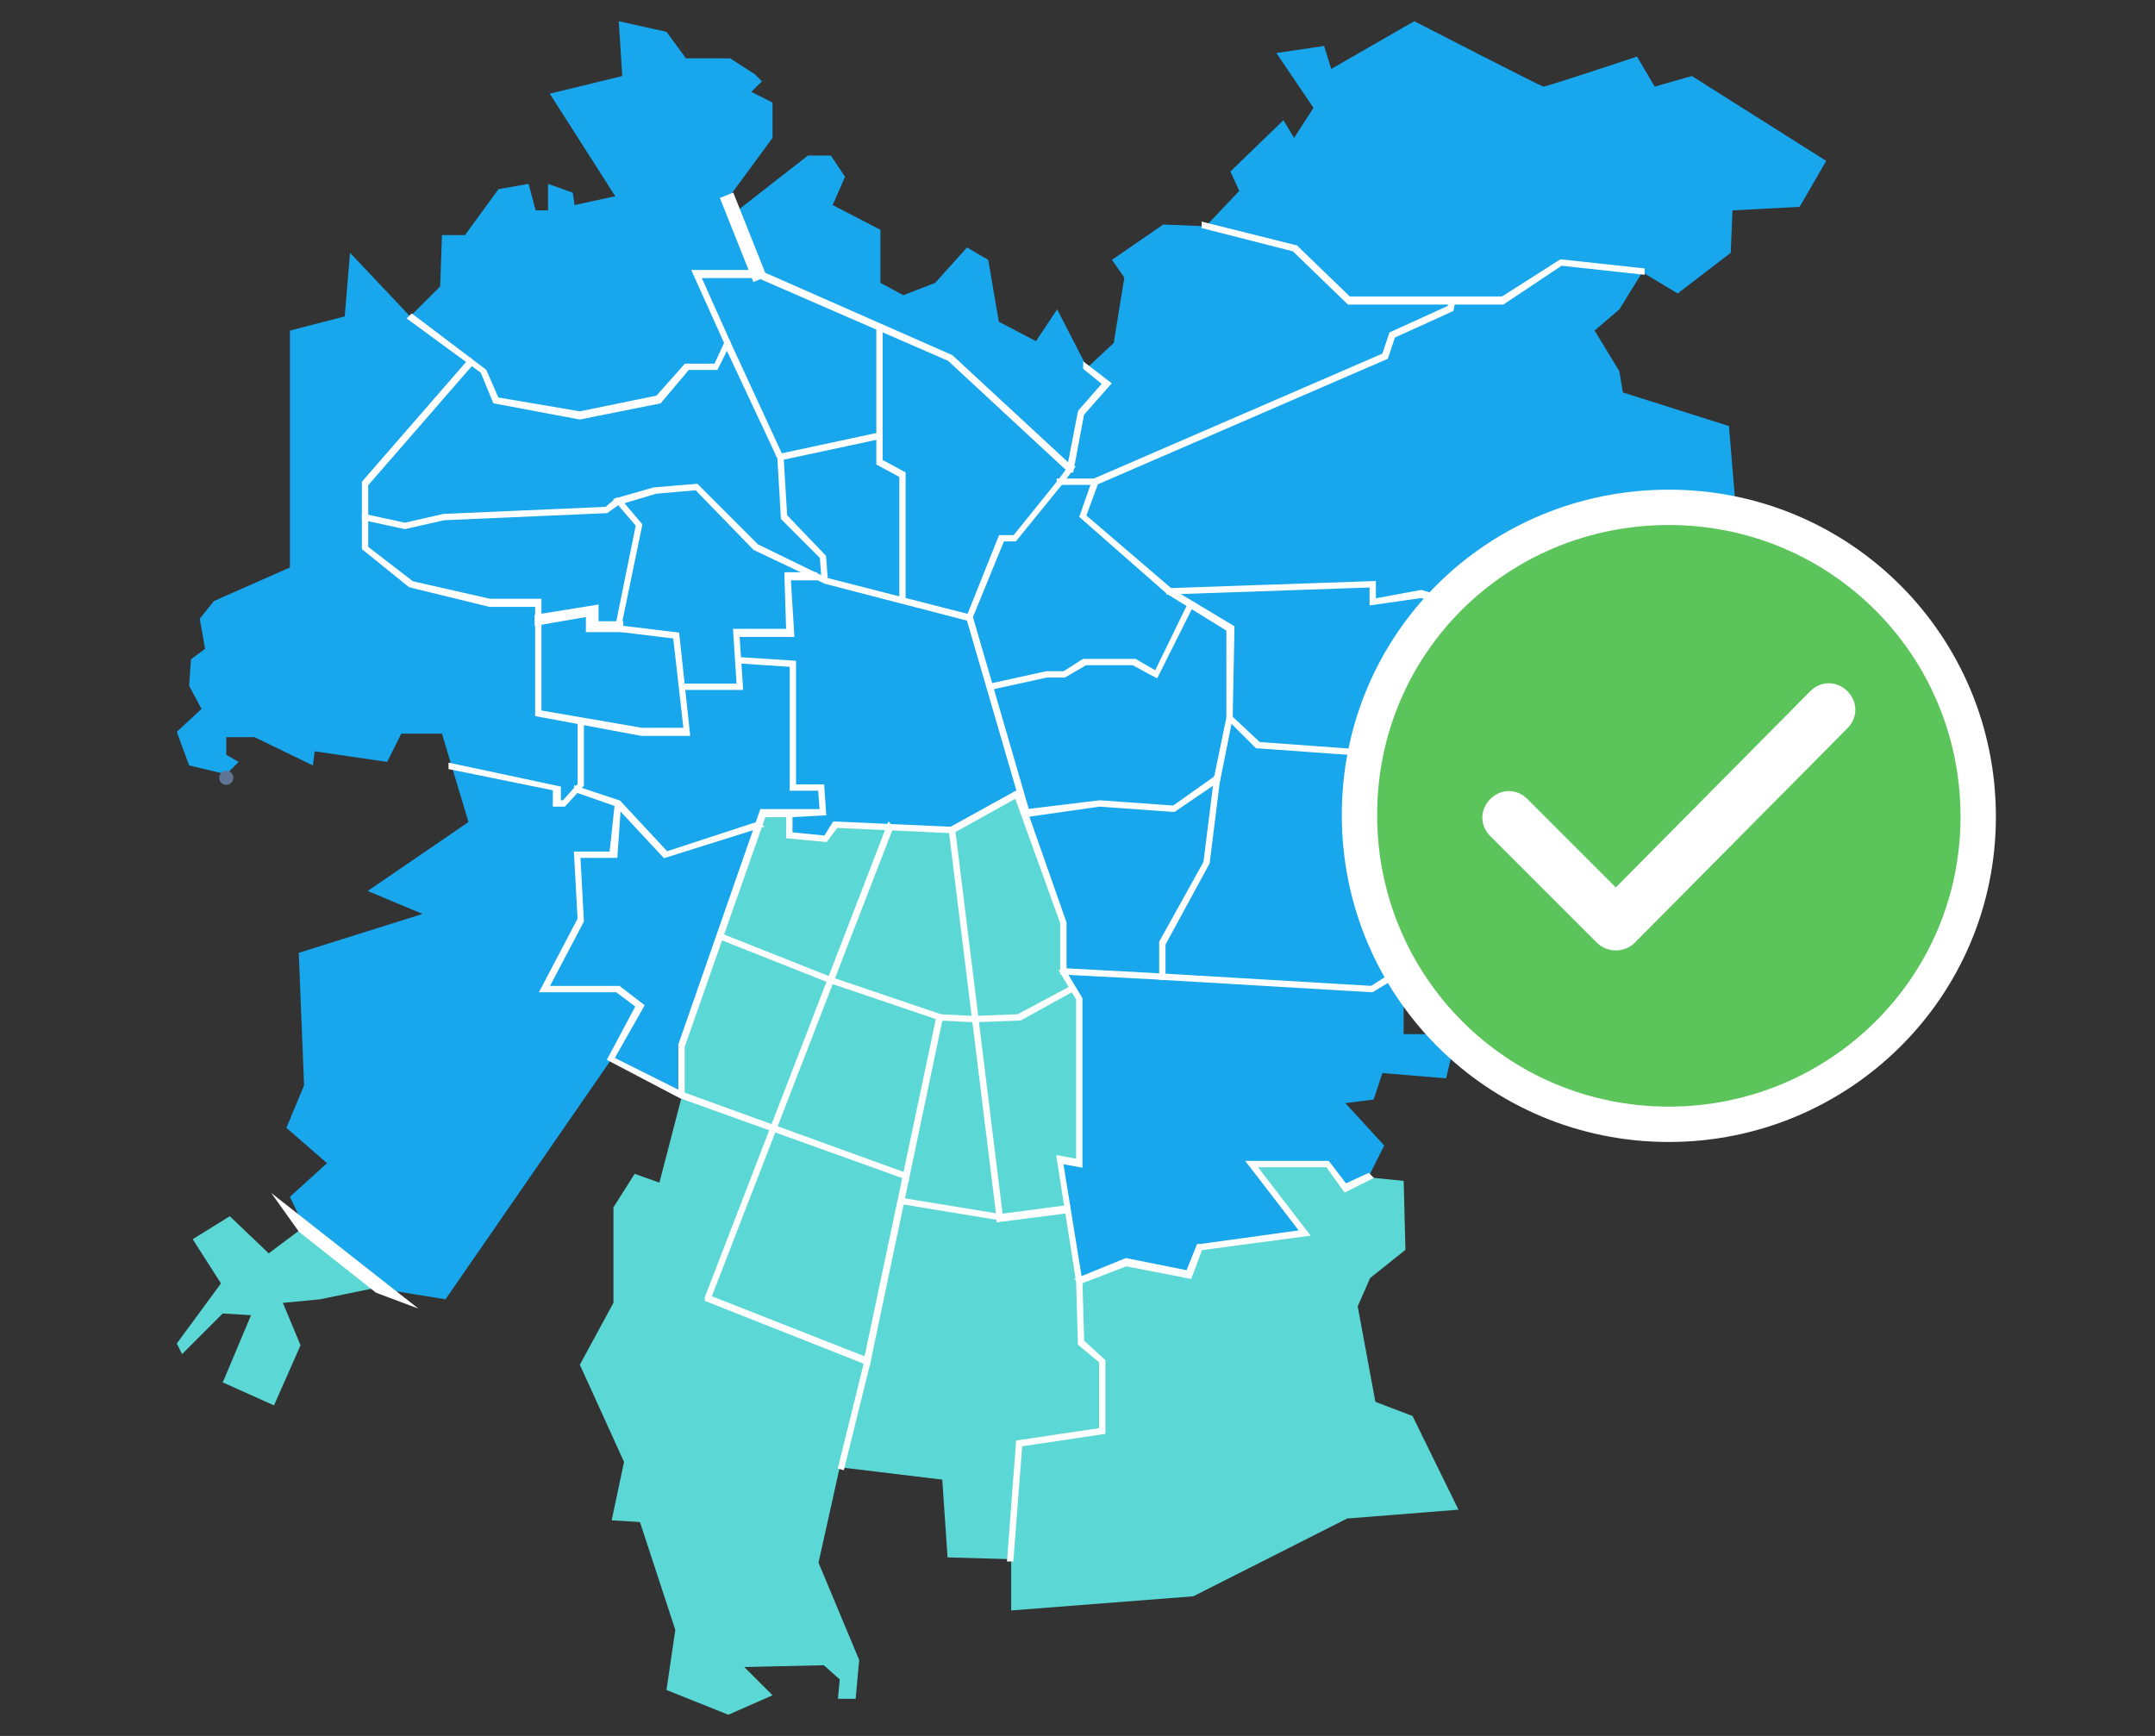 <?xml version="1.0" encoding="utf-8"?>
<!-- Generator: Adobe Illustrator 26.0.1, SVG Export Plug-In . SVG Version: 6.00 Build 0)  -->
<svg version="1.1" id="Capa_1" xmlns="http://www.w3.org/2000/svg" xmlns:xlink="http://www.w3.org/1999/xlink" x="0px" y="0px"
	 viewBox="0 0 121.9 98.2" style="enable-background:new 0 0 121.9 98.2;" xml:space="preserve">
<rect x="0" y="0" width="121.9" height="98.2" fill="#333333" stroke="none"/>
<style type="text/css">
	.st0{fill:none;}
	.st1{fill:#A4D7EA;}
	.st2{fill:#20B1FC;}
	.st3{fill:#5BD8D5;}
	.st4{fill:#18A6EC;}
	.st5{fill:#FFFFFF;stroke:#FFFFFF;stroke-width:0.258;stroke-miterlimit:10;}
	.st6{fill:#FFFFFF;stroke:#FFFFFF;stroke-width:0.516;stroke-miterlimit:10;}
	.st7{fill:#5F7393;}
	.st8{fill:#5BC45B;stroke:#FFFFFF;stroke-width:2;stroke-miterlimit:10;}
	.st9{fill:#FFFFFF;}
</style>
<path class="st0" d="M74.8,181.6h40v40h-40V181.6z"/>
<g>
	<path class="st1" d="M67.4,230.4l9.9-2.3l-0.7-2.2h10c0,0,3.6,1.2,3.2,4.3l-4.7,0.8v2.1c0,0-0.8,0.2-1.6-0.8s-0.8,1.9,1.2,3
		c2,1.1-1.9,2.2-2,3.2c0,0-1.8,0.9,0,3.1s2.2,3.1,0,3.8c-2.2,0.7-8.7,3.5-8.7,3.5l-13.4,1.4v-1.5c0,0-5.7,1-5.2-2.2
		c0.4-3.2-0.4-3.2,3.8-3.1c4.2,0.1,4.3,0.5,4.9,1c0.6,0.5,4.7-0.3,4.7-0.3l2.6-2.6l0,0l1.2-1.8l0,0c0,0-0.5-2.1-1.3-2.2
		c-0.8-0.2,0,0,0,0L67.4,230.4z"/>
	<path class="st1" d="M55.3,242.7h5.9l0,0l1.3,0.3c1.7,0.4,1.5,1.1,3.3,0.9l-0.5,0.1l3.5-0.6l0.8-1.2l2.2-2.5l-4.2-6.8l-2.5-6
		L55,219.3l-5.1,7.6L55.3,242.7z"/>
	<path class="st1" d="M66.1,226.9l4.8-2.8l-3.7-8.1l-2.6-0.9l-3.5-11.8c0,0-3.6-0.7-4.9,0.2v1l-2.3,1.2h-10l-2.2,6.8l11.5-0.3
		l2.1,6.1L66.1,226.9z"/>
	<path class="st1" d="M43.5,246.1c0,0-2.2,0.3-2.2-1.2c0.1-1.5,1.6-2.2,3.5-1.7s2.1-0.4,2.4-0.9c0.3-0.5,0.9-1.7,0.9-1.7l5.6,0.4
		v-0.8l-4.9-12.4L35.1,231l-0.4,1.2l-3.5,0.5c0,0-0.3,0.9,1.1,1.2c1.4,0.3,2.3,0.7,2.3,0.7s-1.2,9-0.4,12.2s1.1,2.3,2.3,2.3
		s0.1,1.2,0.1,1.2h1.2c0,0,0.4-1,1.2-0.8s0.1-0.9,2-0.6s1.9,0.3,1.9,0.3S43.9,247,43.5,246.1z"/>
	<path class="st1" d="M30,229.9c0,0,2,1,3.3,1s0.2-1.1,1.8-1c1.5,0,13.3-3.3,13.3-3.3l6-7.8l-1.4-6.1l-13.3,0.6c0,0,0.6-0.4-1-0.6
		s-3.2,0.8-3.2,0.8l-0.5,7.4c0,0-4.8-2.3-5.4-1.5s-10.8,10.5-10.8,10.5l0.8,1.9l4.8-4.1c0,0,3,1.5,4.4,1.2s-0.3-3.3-0.3-3.3l0.9-1.5
		l3.7,2.6L30,229.9z"/>
	<path class="st1" d="M5.2,238.8L8,238l0.6-3.1c0,0,1.8-2,2.7-1.9c0.8,0.1,2.2,0,2.2,0v-1.9l-3.6-1.8c0,0-4.3,2.1-4.8,5.1
		S5.2,238.8,5.2,238.8z"/>
</g>
<g>
	<path class="st2" d="M54.5,203.6c0,0-2.8-9.8,0-13.4c0,0,0-2.1,7.4-4.8c0,0,0.6,0.2,2.1-1.5c1.5-1.7,3.7-6.2,3.7-6.2
		s1.2-2.2,1.8-2.2c0.6,0,0.3-1.2,0.9-1.6c0.6-0.3,3.8-1.8,3.8-1.8s1.6,1.2,2.1,2.2s1.4-1.5,1.4-1.5s0.8-0.6,1.8-0.8
		c1-0.2,2.8-1.2,2.8-1.2l-0.9,6.8l-7,10.8c0,0-10.7,2.6-10.9,4.9s0,3.2,1.3,5.8c1.3,2.6-3.7,3.4-3.7,3.4S56.6,201.6,54.5,203.6z"/>
	<path class="st2" d="M75.7,196.3V188l7.2-11.1l6.1,7C88.9,183.8,80.4,185.9,75.7,196.3z"/>
	<path class="st2" d="M89.5,183.7c0,0,5.4-1.2,7.7-0.4c0,0,0.4-1.8-0.8-2.2c-1.2-0.5,0.6-0.7,1.2-0.5s2.2-0.1,2.2-0.1
		s-0.6-2.4,0.8-3.3c1.4-0.8-1.2-1.9-3.5-0.3c0,0-1.2,0,0-0.8s1.7-1.4,2.3-1.1c0.7,0.3,1.6-1.9,1.6-1.9s-1.5-0.8-2-0.7
		c-0.5,0.2,0-1.7,1.4-1.8s5.8-0.5,5.8-0.5s0.7-1.6-0.7-1c-1.3,0.6,0.1-3.8,1.3-4.2c1.2-0.3-1.1-3-3.6,0.4c-2.5,3.4-1,4.3-5.4,4.5
		c0,0,0.3-1.5,0.8-1.6c0.5-0.1,0.3-1.1-0.4-1c-0.7,0.1-3.5-0.6-2.7-1.1s4.2-2.2,4.2-2.2s0.5-0.5-0.1-1s-0.6-0.5-0.6-0.5
		s-2-1.2-2.4-1.7s-1.5,0-1.5,0s-0.9,0.5-1-0.2c-0.1-0.7,0.2-1.9-0.9-2.1s-0.2,1.8-1.9,1.9c-1.8,0.2-4.1-1.2-4.1-1.5
		s-1.2,1.6-1.4,1.1s-0.2-0.5-0.2-0.5l1.3-1.6c0,0-5.8-0.3-6.5,0s-1.2,1.1,0.4,1.4c1.7,0.6,2.8,0.8,2.3,1.7c-0.5,0.9-3.2,1.4-3.2,1.4
		s-1,1.9-0.5,2.2c0.5,0.3,2.2,0.2,2.1,1.2s2,0.7,2,0.7l0.8,2.8l-0.8,6.8L89.5,183.7z"/>
	<path class="st2" d="M62.2,203c0,0,4.5-0.8,4.6-3.2c0.1-2.5-3-6.1-1.1-7.1s8.9-3.6,8.9-3.6s0.7,11.8-0.7,18s-0.2,7.2-0.2,7.2
		s1.2,1.5-2,1.2c-2.6-0.2-4.5-0.6-4.5-0.6l-1.6-0.7C65.6,214,62,204.2,62.2,203z"/>
	<path class="st2" d="M68.1,215.8l3.9,8.8l-5.3,2.8v0.9l0.4,1.4l9.4-2.2L76,225l9.4,0.1l-0.2-1.9c0,0-6-3.1-10.9-12.7
		c0,0-0.1,1,0.4,3s-1.1,3.3-3.1,3S68.1,215.8,68.1,215.8z"/>
	<path class="st2" d="M9.2,222.9V215h4.3c0,0,1.3,4.3,4.7,5.1c3.6,0.8,10.1,0,10.1,0l-10.5,10.4l1.3,2.8l-0.3,0.8l-1.8-1l-1.5,0.6
		l-1.3-0.1l0.2-3l-4.4-2.2c0,0-0.8-0.8,0.2-1.1c1-0.3,1.9-1.4,1.9-1.4s-2-1.6-1.5-2.2C11.1,223.1,9.2,222.9,9.2,222.9z"/>
	<path class="st2" d="M15,215l-2.2-4.7l4-2.2l3.7,0.7l7.8,2.4v-6.5l14.8,1l-1.9,6.4c0,0-6.1,0-6.4,0.8s-0.5,6.8-0.5,6.8l-4.5-1.2
		l-2.7,0.8C27.2,219.3,15.1,221.6,15,215z"/>
	<path class="st2" d="M21.1,208.3l6.2,1.8l0.4-7l13.8,1.6l-8.7-9.5l6-7.7l-1.1-7.3c0,0-1.5,4.1-5.5,3.8c0,0-0.1-2.5-5.9,0.1
		c0,0-3.3-1-3.7-2.4c-0.3-1.4,1.8-1.1,1.8-1.1l0.6-2c0,0-4.6-3.1-5.6-2.5s-2.5,0.2-2.9-0.1c-0.4-0.3-1,1.5-1,1.5l1.3,0.6
		c0,0-4.8,2.2-3.4,3.7s4.8,2.8,7.6,2.8s4,3.2,2.5,3.8s-5.3,0.4-5.3,0.4s-1.3,0.6-0.1,1.6c0,0,2.3,0.2,1.8,1.7
		c-0.5,1.4-3.5-0.4-3.5-0.4l-0.9,6.3l-6-0.6l-0.3,3.7l4.3,0.6v1.5l1.8-0.3l1-2.9c0,0,2.9,1,3.3,2.3c0.3,1.3-1,1.6-0.1,2.9
		C20.4,206.5,21.2,206.2,21.1,208.3z"/>
	<path class="st2" d="M43,204.8l-9-9.8l5.5-6.7l13.8,1.6c0,0-3.1,5.4,0,13.3l0.4,1l-0.8,0.5L43,204.8C43,204.7,43,204.8,43,204.8z"
		/>
	<path class="st2" d="M39.5,179.1l-2-2.8c0,0-4,2-9.9,0l-1.9,0.6l-4.5-2c0,0-1.6-0.4-0.4-2.2c1.2-1.8,1.6-2.3,4.1-2.6s7.2,0,7.2,0
		s-3.3-4-4-6.4c0,0,5-1,5.8-1.4c0.8-0.4,0.2-1.1,0.8-1.3c0.6-0.2,1.5-0.2,1.9,0.8s0.8,2.5,0.9,3.5c0,1-0.6,4.3,2,5.7
		c2.6,1.4,2.7,1.4,2.7,1.4l1.6-0.9c0,0-2.6-1.5-1.4-2.2c1.2-0.7,2.2-0.9,3.7-3.1c1.4-2.2,3.6,0.7,2.4,3c-1.2,2.3,1,2.3,1.7,2.8
		s-0.1,1-2.6,0.9c-2.5-0.1-1.4,2.3,0.1,2.7c1.5,0.4,3.6-0.2,5.2,0c1.7,0.2,2.9,0,3.1-1.4c0.2-1.4,2-2.5,3.2-1.8s0.2,1.7,0,2.2
		s-0.1,1.9,1.1,2s1.7,0.8,2.1,1.3c0.4,0.6,2.8-0.1,3.8,1.5c0,0-2.2,4.4-5.3,5.4c-2.8,1-6.8,3.5-7.2,4.3l-14-1.5L39.5,179.1z"/>
</g>
<g>
	<g>
		<g>
			<g>
				<g>
					<g>
						<polygon class="st3" points="15.2,70.9 13,68.8 10.9,70.1 12.5,72.6 10,76 10.3,76.6 12.6,74.3 14.2,74.4 12.6,78.2 
							15.5,79.5 17,76.1 16,73.7 18.1,73.5 21.5,72.8 17.2,69.4 						"/>
						<path class="st4" d="M103.5,36.7l-1-4.6l-4.2-2l-0.5-6l-6-1.9L91.6,21l-1.4-2.3l1.4-1.2l1.3-2.1l2,1.2l3-2.3l0.1-2.4l3.8-0.2
							l1.5-2.6l-7.6-4.8l-2.1,0.6l-1-1.7c0,0-5.1,1.7-5.3,1.7C87,4.8,80,1.2,80,1.2l-4.7,2.7l-0.4-1.3L72.2,3l2.1,3.1l-1.1,1.7
							l-0.6-1l-3,2.9l0.5,1.1l-1.9,2l-2.4-0.1l-2.9,2l0.7,1l-0.6,3.7l-1.5,1.4l-1.7-3.3l-1.2,1.8l-2.1-1.1l-0.6-3.5l-1.2-0.7l-1.8,2
							l-1.8,0.7l-1.3-0.7v-3l-2.7-1.4l0.7-1.6L47,8.8l-1.3,0L41.6,12l-0.4-0.8l2.5-3.4v-2l-1.2-0.6l0.6-0.6l-0.4-0.4l-1.4-0.9h-2.5
							l-1.1-1.5L35,1.2l0.2,3.1l-4.1,1l3.7,5.8l-2.3,0.5l-0.1-0.7L31,10.4l0,1.5l-0.7,0l-0.4-1.5l-1.7,0.3l-1.9,2.6L25,13.3
							l-0.1,2.9l-1.7,1.7l-3.4-3.6l-0.3,3.6l-3.1,0.8l0,13.4L12.1,34l-0.8,1l0.3,1.7l-0.8,0.6l-0.1,1.5l0.7,1.3L10,41.4l0.7,1.9
							l2.1,0.5l0.7-0.7l-0.7-0.4l0-1l1.6,0l3.3,1.6l0.1-0.8l4.1,0.6l0.8-1.6H25l1.5,5l-5.7,3.9l3.1,1.3l-7,2.2l0.3,7.5l-1,2.4l2.3,2
							l-2.1,1.9l0.8,1.7l4.3,3.5l3.7,0.6l9.4-13.6l4,2.1v-2.8L43.2,46h1.5v1.2l2,0.2l0.5-0.8l6.6,0.3l3.7-2l2.6,7.2V55l0.9,1.5v9.3
							L60,65.6l1.1,6.9l2.7-1.1l3.5,0.7l0.6-1.6l5.9-0.8l-3-3.9h4.3l1,1.4l1.3-0.6l0.9-1.8l-2.2-2.4l1.6-0.2l0.5-1.5l3.6,0.3
							l0.6-2.5h-3l0-2.8l3.3-3.5l4.4-0.6l2.6,0.8l6-2.4l2,0.9l4-1.5l1.1-5.8l2.6-2.8l0.3-2.1L103.5,36.7z"/>
					</g>
					<polygon class="st3" points="76.1,67.2 75.1,65.8 70.8,65.8 73.8,69.7 67.9,70.5 67.3,72.1 63.7,71.4 61.1,72.5 60,65.6 
						61.1,65.8 61.1,56.5 60.1,55 60.1,52.2 57.5,44.9 53.8,46.9 47.2,46.6 46.7,47.4 44.7,47.2 44.7,46 43.2,46 38.6,59.1 
						38.6,61.9 38.6,61.9 37.3,66.9 35.9,66.4 34.7,68.3 34.7,73.7 32.8,77.2 35.3,82.7 34.6,86 36.2,86.1 38.2,92.2 37.7,95.6 
						41.2,97 43.7,95.9 42.1,94.3 46.6,94.2 47.5,95 47.4,96.1 48.4,96.1 48.6,93.9 46.3,88.4 47.5,83 53.3,83.7 53.6,88.1 
						57.2,88.2 57.2,91.1 67.5,90.3 76.2,85.9 82.5,85.4 79.9,80.1 77.8,79.3 76.8,73.9 77.5,72.3 79.5,70.7 79.4,66.8 77.4,66.6 
						77.4,66.6 77.4,66.6 					"/>
				</g>
				<g>
					<g>
						<polygon class="st5" points="60.6,26.6 60.5,26.6 53.7,20.3 42.9,15.6 39.5,15.6 41.2,19.4 40.5,20.8 38.9,20.8 37.3,22.7 
							32.8,23.6 32.8,23.6 28,22.7 27.3,21 23.2,18 23.3,17.9 27.4,21 28.1,22.6 32.8,23.4 37.2,22.5 38.8,20.7 40.5,20.7 
							41.1,19.4 39.3,15.4 42.9,15.4 53.8,20.2 53.8,20.2 60.5,26.4 61.1,23.3 62.5,21.7 61.4,20.8 61.4,20.7 62.7,21.7 61.2,23.4 
													"/>
					</g>
					<g>
						<polygon class="st5" points="85,17.1 76.3,17.1 73.2,14.1 68.1,12.8 68.1,12.7 73.3,14 73.3,14 76.3,16.9 85,16.9 88.3,14.8 
							88.3,14.8 92.9,15.3 92.9,15.4 88.3,14.9 						"/>
					</g>
					<g>
						<polygon class="st5" points="58,46.1 58,46 54.8,35 46.7,32.9 42.7,31 42.7,31 39.4,27.6 37.1,27.8 35.1,28.4 36.2,29.7 
							36.2,29.7 35,35.5 38.3,35.9 38.9,41.5 36.3,41.5 30.4,40.4 30.4,34.2 27.7,34.2 23.2,33.1 23.2,33.1 20.6,31 20.6,27.3 
							26.6,20.4 26.7,20.5 20.7,27.4 20.7,31 23.3,33 27.7,34 30.5,34 30.5,40.3 36.3,41.3 38.8,41.3 38.2,36 34.9,35.6 36.1,29.7 
							34.9,28.3 37,27.7 39.4,27.5 39.4,27.5 42.8,30.9 46.7,32.8 54.9,34.9 54.9,34.9 58.1,45.9 62.2,45.4 66.4,45.7 68.8,44 
							69.5,40.6 69.5,35.6 66.1,33.5 61.2,29.2 61.9,27.2 61.9,27.2 78.3,20.1 78.7,18.9 78.7,18.9 82,17.4 82.1,17 82.2,17 
							82.1,17.5 78.8,19 78.4,20.2 78.4,20.2 62,27.3 61.3,29.2 66.2,33.4 69.7,35.5 69.6,40.6 68.9,44.1 66.4,45.8 66.4,45.8 
							62.2,45.5 						"/>
					</g>
					<g>
						<polygon class="st5" points="54.9,34.9 54.8,34.9 56.6,30.4 57.4,30.4 59.9,27.3 60.5,26.5 60.6,26.5 60,27.3 57.4,30.5 
							56.7,30.5 						"/>
					</g>
					<g>
						<rect x="59.9" y="27.2" class="st5" width="2" height="0.1"/>
					</g>
					<g>
						<polygon class="st5" points="56,38.9 56,38.8 59.2,38.1 60.2,38.1 61.3,37.4 64.2,37.4 65.4,38.1 67.3,34.2 67.4,34.2 
							65.4,38.2 64.1,37.5 61.4,37.5 60.2,38.2 59.2,38.2 						"/>
					</g>
					<g>
						<polygon class="st5" points="102,48.4 100,48.4 98.9,47.6 97,45.6 93.8,45.4 93.8,45.3 86.7,38.1 86.7,36.6 84.1,34.8 
							80.4,33.7 77.6,34.1 77.6,33.1 66.1,33.5 66.1,33.4 77.7,33 77.7,34 80.4,33.5 80.4,33.5 84.2,34.7 86.8,36.5 86.8,38.1 
							93.8,45.2 97,45.5 99,47.5 100,48.3 102,48.3 						"/>
					</g>
					<g>
						<polygon class="st5" points="79.5,42.8 71.1,42.2 69.6,40.7 69.6,40.6 71.2,42.1 79.4,42.7 79.4,41.2 79.5,41.2 90.3,41.6 
							90.3,41.8 79.5,41.3 						"/>
					</g>
					<g>
						<polygon class="st5" points="77.6,56 65.7,55.3 65.7,53.4 65.7,53.3 68.2,48.8 68.8,44 68.9,44 68.3,48.8 65.8,53.4 
							65.8,55.2 77.6,55.9 79,55 80.1,55.1 80.1,55.2 79.1,55.1 						"/>
					</g>
					<g>
						<polygon class="st5" points="41.9,38.9 38.6,38.9 38.6,38.8 41.8,38.8 41.6,35.7 44.6,35.7 44.5,32.5 46.1,32.5 46.1,32.7 
							44.6,32.7 44.8,35.9 41.7,35.9 						"/>
					</g>
					<g>
						<polygon class="st5" points="31.9,45.5 31.4,45.5 31.4,44.6 25.5,43.4 25.5,43.3 31.6,44.6 31.6,45.4 31.9,45.4 32.8,44.4 
							32.8,40.8 32.9,40.8 32.9,44.4 						"/>
					</g>
					<g>
						<polygon class="st5" points="37.6,48.4 34.9,45.5 32.6,44.7 32.6,44.6 35,45.4 35,45.4 37.7,48.3 42.9,46.6 43,46.7 						"/>
					</g>
					<g>
						<polygon class="st5" points="22.9,29.8 20.6,29.3 20.6,29.2 22.9,29.7 25.1,29.2 34.3,28.8 34.9,28.3 35,28.4 34.3,28.9 
							34.3,28.9 25.1,29.3 						"/>
					</g>
					<g>
						<polygon class="st5" points="46.6,32.8 46.5,31.5 44.3,29.3 44.3,29.3 44.1,25.9 41.1,19.5 41.2,19.4 44.2,25.9 44.4,29.2 
							46.6,31.5 46.7,32.8 						"/>
					</g>
					<g>
						<polygon class="st5" points="44.2,25.9 44.1,25.8 49.7,24.6 49.7,18.5 49.8,18.5 49.8,24.7 						"/>
					</g>
					<g>
						<polygon class="st5" points="51.1,33.9 51,33.9 51,26.9 49.7,26.2 49.7,24.7 49.8,24.7 49.8,26.1 51.1,26.8 						"/>
					</g>
					<g>
						<polygon class="st5" points="53.2,57.6 47,55.5 40.7,53 40.7,52.9 47,55.4 53.2,57.5 						"/>
					</g>
					<g>
						
							<rect x="53.7" y="65.6" transform="matrix(0.162 -0.987 0.987 0.162 -22.524 110.351)" class="st5" width="0.1" height="5.6"/>
					</g>
					<g>
						
							<rect x="45.2" y="80" transform="matrix(0.24 -0.971 0.971 0.24 -40.985 107.674)" class="st5" width="6.2" height="0.1"/>
					</g>
					<g>
						<polygon class="st5" points="38.6,61.9 38.5,61.9 38.5,59.1 43.1,45.9 44.7,45.9 46.5,45.9 46.4,44.6 44.8,44.6 44.8,37.6 
							41.8,37.4 41.8,37.3 44.9,37.5 44.9,44.5 46.5,44.5 46.6,46 44.7,46.1 43.2,46.1 38.6,59.2 						"/>
					</g>
					<g>
						<polygon class="st5" points="61.1,72.5 61,72.4 63.7,71.3 63.7,71.3 67.2,72 67.8,70.5 67.9,70.5 73.7,69.7 70.7,65.8 
							75.1,65.8 76.1,67.1 77.4,66.5 77.5,66.6 76.1,67.3 75.1,65.9 70.9,65.9 73.9,69.8 67.9,70.6 67.3,72.2 63.7,71.5 						"/>
					</g>
					<g>
						<g>
							<polygon class="st5" points="51.3,66.6 38.5,62 34.5,59.9 36.1,56.9 34.9,56 30.7,56 32.8,52 32.6,48.3 34.6,48.3 34.9,45.5 
								35,45.5 34.8,48.4 32.7,48.4 32.9,52.1 32.9,52.1 30.9,55.9 35,55.9 36.3,56.9 34.6,59.9 38.6,61.9 51.3,66.5 							"/>
						</g>
						<g>
							<polygon class="st5" points="49.1,77.1 40,73.5 40,73.4 50.3,46.7 50.4,46.8 40.1,73.4 49,76.9 53.1,57.5 55.1,57.6 
								57.6,57.5 60.6,55.9 60.6,56 57.7,57.6 57.7,57.6 55.1,57.7 53.2,57.6 							"/>
						</g>
						<g>
							<polygon class="st5" points="57.2,88.2 57.1,88.2 57.6,81.6 62.3,80.9 62.3,77 61.1,76 61,72.5 59.9,65.5 61,65.7 61,56.5 
								60.1,55 60.2,55 61.1,56.5 61.1,65.9 60,65.7 61.1,72.5 61.2,75.9 62.4,77 62.4,81 57.7,81.7 							"/>
						</g>
						<g>
							<polygon class="st5" points="56.5,69 56.5,68.9 53.8,47 47.3,46.7 46.7,47.5 44.6,47.3 44.6,46 44.7,46 44.7,47.2 46.7,47.4 
								47.2,46.6 47.2,46.6 53.9,46.9 53.9,46.9 56.6,68.8 60.4,68.3 60.4,68.5 							"/>
						</g>
					</g>
					<g>
						<polygon class="st5" points="65.8,55.3 60.1,55 60.1,52.2 57.5,45 53.9,47 53.8,46.9 57.6,44.8 60.2,52.2 60.2,54.9 
							65.8,55.2 						"/>
					</g>
				</g>
				<g>
					
						<rect x="41.9" y="11.1" transform="matrix(0.929 -0.37 0.37 0.929 -1.976 16.532)" class="st6" width="0.3" height="4.6"/>
				</g>
				<g>
					<polygon class="st6" points="35,35.5 33.4,35.5 33.4,34.6 30.5,35.1 30.5,35 33.6,34.5 33.6,35.4 35,35.4 					"/>
				</g>
				<g>
					<line class="st6" x1="17.2" y1="69.4" x2="21.5" y2="72.8"/>
					<polygon class="st6" points="21.4,72.9 17.1,69.5 16.6,68.8 22.2,73.2 					"/>
				</g>
			</g>
			<circle class="st7" cx="12.8" cy="44" r="0.4"/>
		</g>
	</g>
	<g transform="translate(0, 0)">
		<path class="st8" d="M94.4,63.6c-9.7,0-17.5-7.8-17.5-17.5s7.8-17.4,17.5-17.4s17.5,7.8,17.5,17.5S104,63.6,94.4,63.6z"/>
		<path class="st9" d="M90.3,53.3l-6-6c-0.6-0.6-0.6-1.5,0-2.1l0,0c0.6-0.6,1.5-0.6,2.1,0l5,5l11-11.1c0.6-0.6,1.5-0.6,2.1,0l0,0
			c0.6,0.6,0.6,1.5,0,2.1L92.4,53.4C91.8,53.9,90.9,53.9,90.3,53.3z"/>
	</g>
</g>
</svg>
